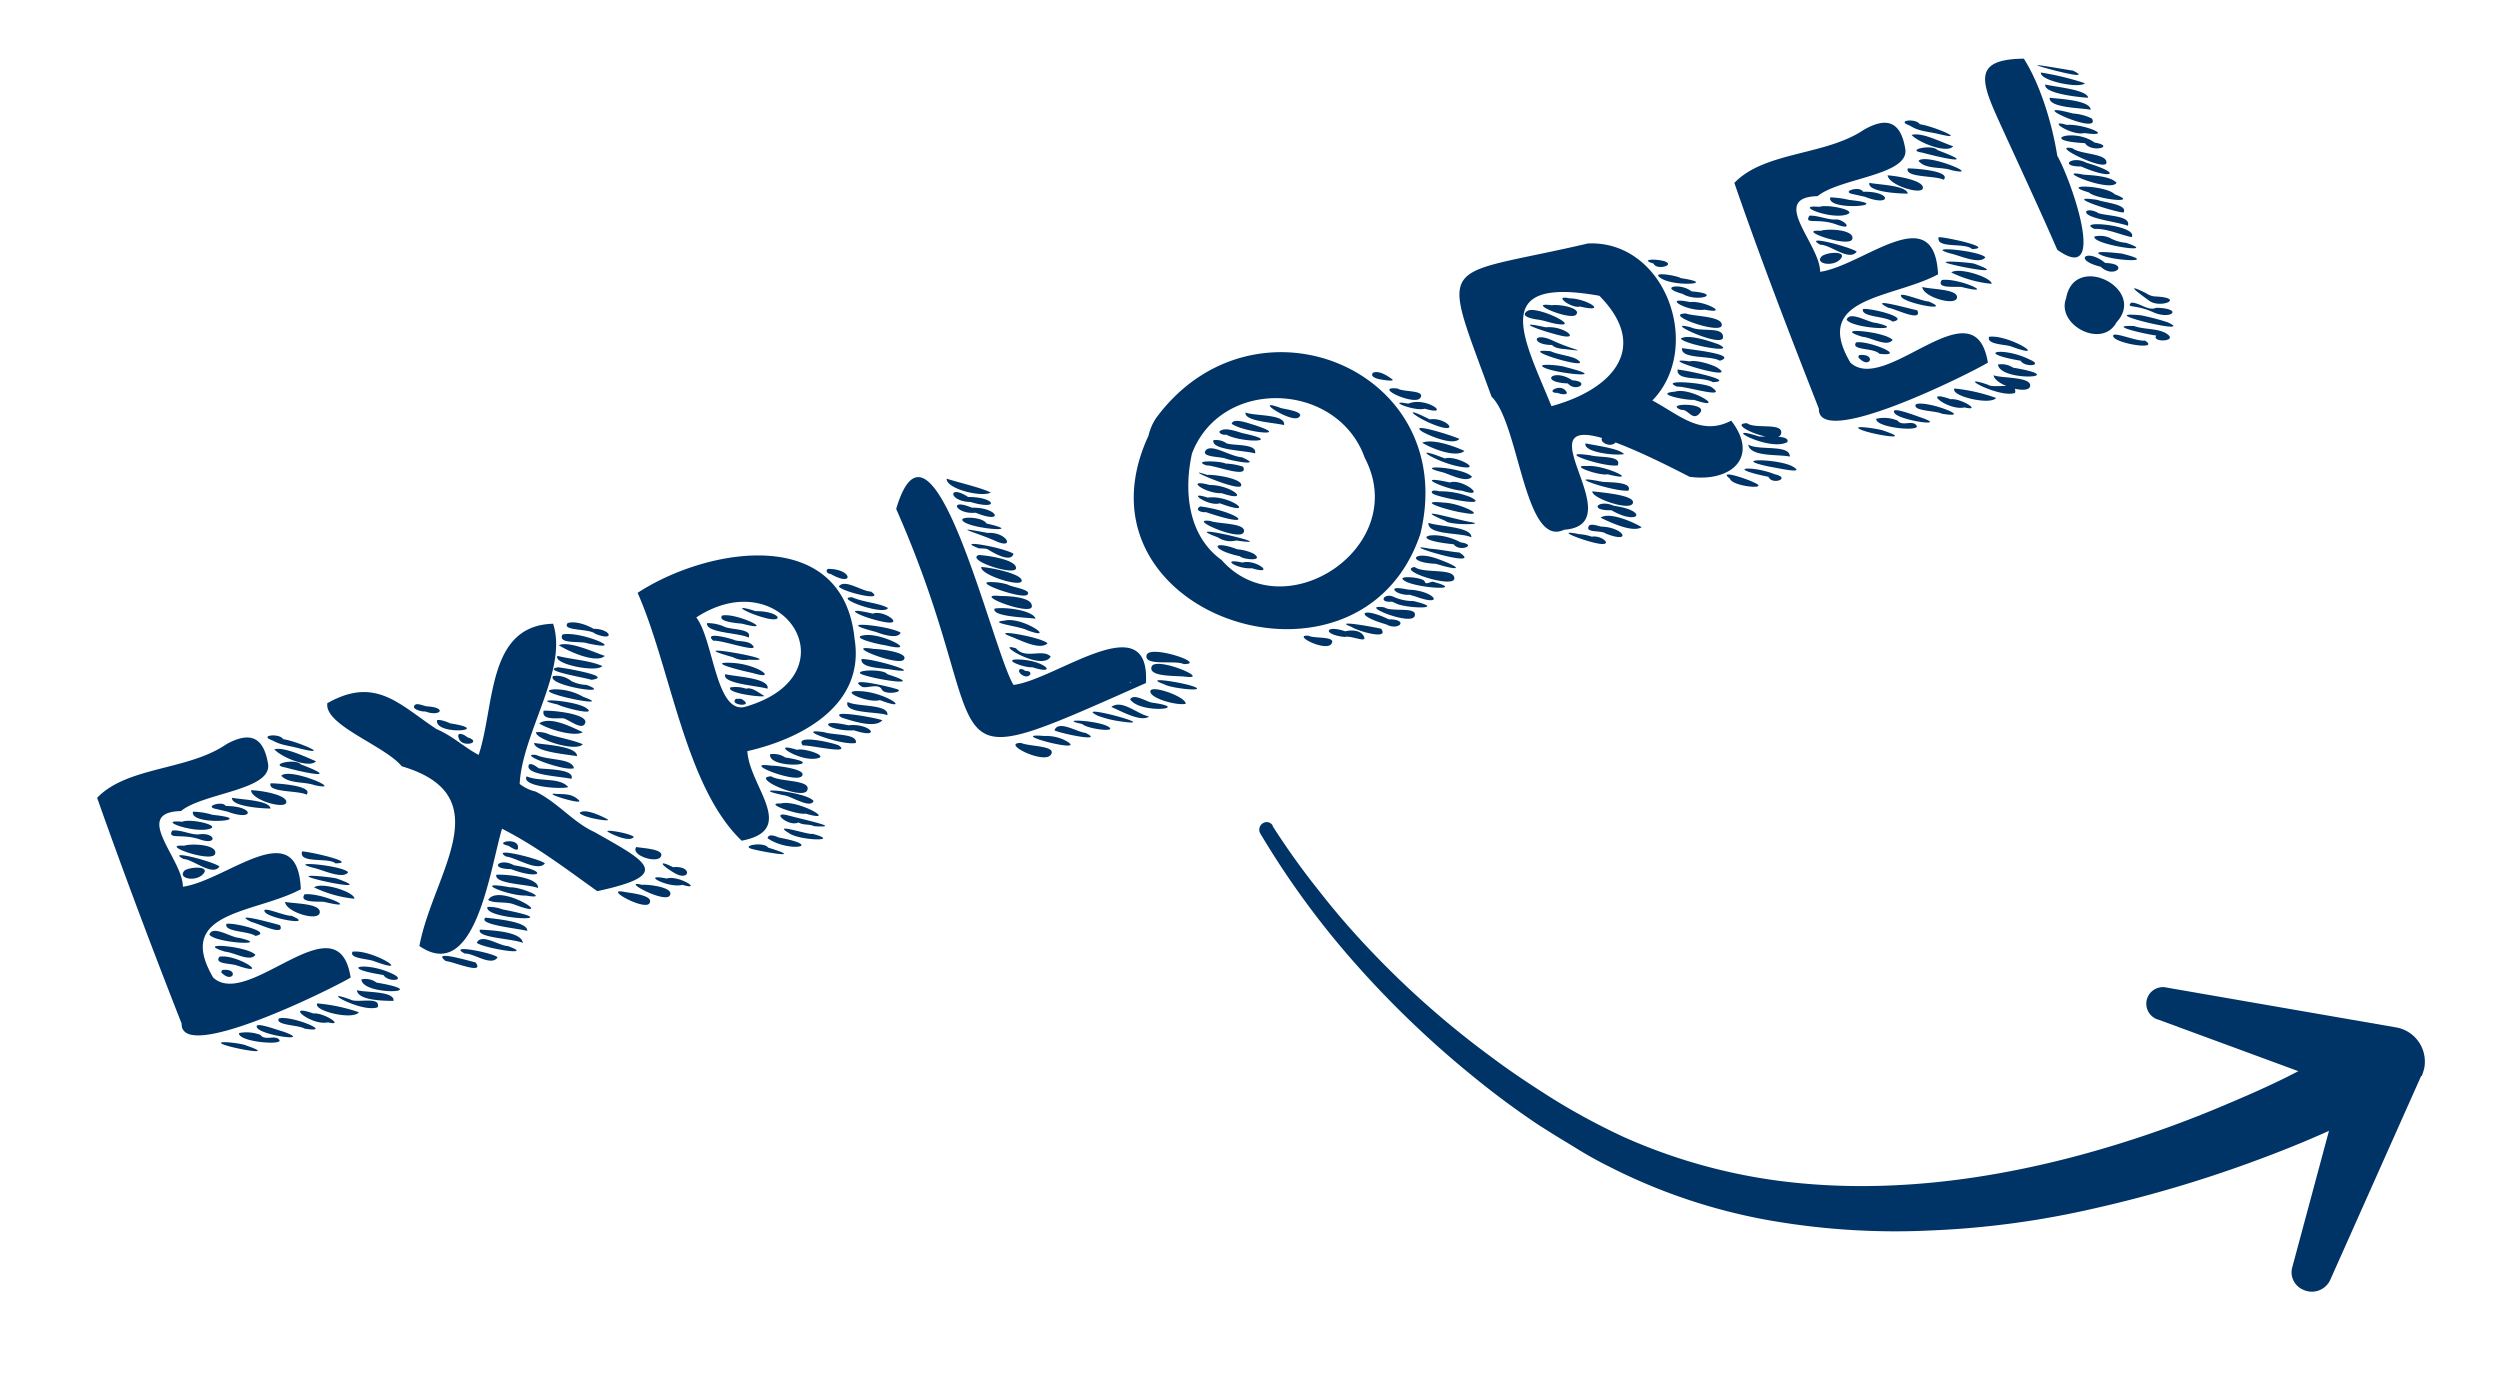 <svg xmlns="http://www.w3.org/2000/svg" viewBox="0 0 396.4 221"><defs><style>.cls-1{fill:#036;}</style></defs><g id="Layer_3" data-name="Layer 3"><path class="cls-1" d="M29,140.6c7-1,18.2-11.7,18.7.4-7.3,3.9-20.1,3.4-13.9,14,5.6,5.2,19.8-12.7,21.8,0-3,1.8-27,13.7-26.8,7.3-4.6-11.7-9.2-23.9-13.4-35.8,4.8-5,14.4-4.3,20.5-8.5,3.8-2.1,5.9-1.1,6.6,3.1s-10.3,4.6-13.8,7.5C20.8,128.8,29,136.2,29,140.6Zm-1.7-8.9c1.3-.2,3,.7,4.2.6,2.7-.4,3.1,1.8.2.8S26.5,133.2,27.3,131.7Zm1.9,2.4c1.1-.4,5.4-.2,4.9,1.3S24.9,133.8,29.2,134.1Zm-.1,2.1c-3-1.6,4.8.4,5.7,1.2C33.7,139,30.7,136.3,29.1,136.2Zm.2,1.8c1-.6,4.1-.7,2.9.6S28,139.3,29.3,138Zm9.8,27.8c5,1.7-2,.5-3.7-.2S38.4,165.4,39.1,165.8ZM28.9,130.3c1.3-.6,6.7.7,4,1.2S24.7,129.9,28.9,130.3Zm9,18.4c5.5,1.3-3.6.9-4.7-.5C33.7,146.6,36.7,148.7,37.9,148.7Zm-2.2,2.2c-5.2-1.6,3.6-.9,4.8.5C39.7,152.6,37.1,151,35.7,150.9Zm-.9.8c2.7-.5,8.4,3.3,2.8,1.4C36.5,152.7,33.9,152.9,34.8,151.7Zm.5,2.1c2.7-.3,1.6,2.3-.2.4A.4.4,0,0,1,35.3,153.8Zm2.6,10a6.2,6.2,0,0,1,3.4.3c.7,1,2.4-.1,3,.8S37.7,165.2,37.9,163.8Zm-7.3-35.1a11.2,11.2,0,0,1,3.1.5C41.5,130,30,131.1,30.6,128.7Zm.2-4h0Zm5.1,21.8c1-.3,7.6,1.3,4.6,1.9C39.4,147.6,35.5,147.8,35.9,146.5ZM45,163.6c4.7,1.7-3.4.6-4.2-.6S43.9,163.3,45,163.6ZM34.4,128.3c-2.3-.4.9-1.4,1.4-.5,4.6,0,4.6,2.5.3.9Zm5.5,17.9c-3.5-1.7,3.5.2,4.5.5C45.3,148.6,40.9,146.4,39.9,146.2Zm4.3,15.3c1.9-.6,9.1,2.4,4.1,1.6C47.4,162.5,43.6,162.6,44.2,161.5Zm-7.4-35c1.6.3,5.9.4,6.1,1.7C41.2,128.2,36.6,127.8,36.8,126.5Zm9.4,18.7c4,1.7-3.5.5-4.2-.6S45.2,145.3,46.2,145.2ZM52,162.1c-2.6.6-7.1-3.1-2.3-1.4C51.3,160.5,54.8,162.8,52,162.1ZM39.8,125.3c1.4,0,5.7.7,5.6,1.9S39.9,126.9,39.8,125.3ZM45.2,143c1.3.3,5.7.2,5.5,1.7S45.3,144.6,45.2,143Zm5.1,16.1a27.6,27.6,0,0,1,6.6,1.4C56,161.8,49.6,160.3,50.3,159.1Zm-7.4-34.9c1.2,0,6.9.4,5.7,1.8C47.3,125.3,42.4,125.7,42.9,124.2Zm.3-6.8c-2.3-.8,1.1-1.2,1.7-.2,2.1.3,8,2.8,2.7,1.5C45.8,118.2,44.6,118.2,43.2,117.4Zm5.1,24.4c2.7-.3,9.2,2.7,3.1,1.2C50.5,142.9,47.3,143.2,48.3,141.8Zm-4.8-23c1.6-.4,4.9,1.2,6.6,1.9C49.1,121.9,44.6,120.1,43.5,118.8Zm1.1,4.2c1.4-1.4,10.4,2.6,5.3,1.5C48.2,123.9,45.8,124.3,44.6,123Zm.7-1.3c-2.9-.5,1.6-1.5,2.4-.5C54,123.6,48.9,122.7,45.3,121.7Zm7.9,15.2c-1.1-1-5.9.1-5.3-1.9C49,135,56.9,136.8,53.2,136.9Zm-3.5.7c-4.6-1.2,4.6-.4,5.5.7C54.4,139.5,51.1,137.9,49.7,137.6Zm3.7,1.7c5.6,2-1.9.6-4-.1S52.7,139.1,53.4,139.3Zm2.2,19.2c1,.6,4.8-.6,4.3,1.2C57.4,160.7,50.1,156.5,55.6,158.5Zm-5.8-17.8c1.2-.9,6.4.7,6.4,1.8A19,19,0,0,1,49.8,140.7ZM56.6,157c1.2.4,6,.1,5.8,1.7C60.7,158.7,56.7,158.6,56.6,157Zm-.7-6.1c3.2-.4,9.9,3.9,3.4,1.5C58.3,152,55.3,152,55.9,150.9Zm4.9,3.7c-7.6-1.2-2.7-2.2,1.4-.2C64.6,155.5,61.5,155.8,60.8,154.6Zm-3.5.7a2.9,2.9,0,0,1,2.4.5C69.2,157.4,57.5,158,57.3,155.3Z"/><path class="cls-1" d="M75.9,119.7c2.6-7.9,1.3-20.5,11.8-20.8,2.4,7.3-4.9,17.3-5.3,25.4a6.4,6.4,0,0,0,2.5,1.2c3.5,1.7,6,4.9,9.3,6.4,8.5,4.8,12.6,6.8.5,9.4-4.9-3.5-9.6-7.1-15.1-9.9-1.9,6.3-4.2,24.7-13.1,18.6,2.1-11.4,13.1-23.8-2.8-28.5-2.7-3.3-12.3-6.5-11.8-10,7.6-4.3,11.3.1,17.3,4.1C71.8,116.7,73.6,118.5,75.9,119.7Zm-5.2,32.7c-2.5-1.9,3.8,0,4.7.2C77,154.7,71.7,152.4,70.7,152.4Zm3-1.2c-3-1.6,4.6-.1,5.2.6C77.9,153.3,75.1,151.1,73.7,151.2Zm-7.8-39.5c.4-.2,1.5.3,1.8.3,3.3.2,2.1,1.7-.3.8C67,112.9,64.9,112.4,65.9,111.7ZM80.5,150c4.7,1.7-3.7.4-4.9-.5C76.3,147.9,79.2,150,80.5,150Zm-4.4-2.6c1.8.1,6.6.3,6.8,2.1C81.2,148.8,75.5,148.7,76.1,147.4Zm-6.8-33.2c.5-.2,1.9.4,2.1.5C78.5,115.8,68.9,116.7,69.3,114.2ZM77,145.5c1.5.2,6.7.6,6.6,2.1C82.1,147.2,75.6,146.6,77,145.5Zm.3-1.7a6.1,6.1,0,0,1,2.4.4C91.1,146.4,76.5,145.8,77.3,143.8Zm4.2-.4c-1.3-.5-3.2-.1-4.1-.7C79.1,139.8,88.9,146.2,81.5,143.4Zm-7.4-26.5c2.5.8-.7,1.7-1.3.3S73.7,116.5,74.1,116.9ZM83.4,142c-2.8.1-9-2.5-2.5-1.3C82.6,140.6,87.4,142.7,83.4,142Zm-4.7-3.3c1.9-.1,6.8.5,6.6,2.1C83.9,140.2,78.3,140.2,78.7,138.7Zm2.3-.9c-3.6,0-1.8-1.9.5-.6C87.2,138.1,85.7,139.6,81,137.8Zm-.8-2c-2.5-1.6,5.5.4,6.2,1.1C85.3,138.3,81.9,136,80.2,135.8Zm.4-1.7c-2.4-.5,1.2-1.3,1.5,0S81,134.3,80.6,134.1Zm2.9-11c2.1.9,5.2.1,6.6,1.7C88.9,125.2,82.6,124.7,83.5,123.1Zm.4-1.9c.5-.2,1.2.4,1.5.6s5.9,0,5.2,1.7C89.1,123.1,82.9,122.9,83.9,121.2Zm1.1-1.5c1.9.9,5.7.5,6,2.1C89.6,122.4,81.7,119.4,85,119.7Zm-.3-1.9c1.7.3,6.8.5,6.8,2.1C89.8,119.6,84.7,119.2,84.7,117.8Zm.3-1.7a4,4,0,0,1,2.2.4c1.7.5,3.8.9,5.2,1.5C91.4,119.3,84.8,117.2,85,116.1Zm3.4,9.8c1.5,0,2.5.1,3.4,1S85.2,125.5,88.4,125.9Zm-2.9-11.2c1.7-1.2,5.2.6,6.9,1.4C91.1,116.9,86.8,115.6,85.5,114.7Zm.7-2c1.4-.1,7,.5,6.6,1.9s-2.7-.6-3.5-.7S85.8,114.3,86.2,112.7Zm2.2-1c-5-1.1,2.8-.7,4.6.6S89.3,112.2,88.4,111.7Zm-.5-2.4a9,9,0,0,1,4.6,1.2C98.3,112.6,83.4,109.6,87.9,109.3Zm4,19.6c.8-.8,3.5.5,4.4,1S92.5,129.7,91.9,128.9Zm-4.2-21.7a3.7,3.7,0,0,1,2.9.8,6,6,0,0,0,2.4.6C97.8,110.4,86.5,108.7,87.7,107.2Zm.8-1.4,1.9.3c.9.2,6.6,1.2,3.4,1.7C92.6,107.4,85.6,106.3,88.5,105.8Zm-.1-1.8c2.4.6,5,.7,7.1,1.6C94.7,106.7,87.6,105.3,88.4,104Zm.2-1.7c1.7-.7,5.5,1.1,7.3,1.7C94.5,105.3,90,103.2,88.6,102.3Zm10.3,39.1c.9.2,4.8.5,4.1,1.8S95.6,140.8,98.9,141.4Zm-9.7-40.8c3-.6,10.8,2.9,3.9,1.4C92.2,101.6,88.3,102.2,89.2,100.6Zm11.3,32.1c-.6.9-3.3-.3-4.1-.8S99.9,132.1,100.5,132.7ZM90,98.8c1.2-.4,3.1.3,4.1.9,2.8,0,3.5,2.1.3.8C93.4,99.6,89,100.1,90,98.8Zm11.8,41.5c1-.1,5.2.4,4.4,1.7S98.2,139.4,101.8,140.3Zm-.9-6c.9.2,4.5.3,3.9,1.5S99.9,135.6,100.9,134.3Zm7.3,6c-2.2.6-6.9-1.9-2.5-1C107.6,138.7,111.6,141.3,108.2,140.3Zm-1.5-2.8c3.2-.3,2.7,2.4.2.9S104.6,136.4,106.7,137.5Z"/><path class="cls-1" d="M118.5,119.1c.3,5.6,8.1,12.5-.9,14.2-9-8.6-11.2-27.3-16.5-39.3,11.2-7.3,32.6-10.8,34.4,7.3C137.2,111.7,127.3,117.1,118.5,119.1Zm-.1-7.1c17-5.1,5.8-23.1-8-14.1C113.2,101.5,113.5,113.7,118.4,112Zm3.4,22.4c6.2,1.9-.8.7-2.6.2S121.1,133.4,121.8,134.4Zm-9.7-35.6a6.7,6.7,0,0,1,2.6.5c.9.6,4.7.3,4,1.8C117.2,100.3,111.9,100.4,112.1,98.8Zm7,3.3c2.1,1.8-4.7-.7-6-.5-1.7-1.6,3-.3,3.4-.1S118.4,101.6,119.1,102.1Zm-.4,2.5a4,4,0,0,1-2.5-.4C106.5,101.5,126.2,105,118.7,104.6Zm.6,2.1c-1.5-.3-7.6-1.8-3.3-1.6S123.5,108,119.3,106.7Zm-4.3.2c1.6.4,7.1.6,6.7,2.3C120,108.7,114.4,108.4,115,106.9Zm.8,2.1a5.2,5.2,0,0,1,2.5.2c.9-.3,2.1.7,2.8,1.1S115.1,110,115.8,109Zm.9,1.8h.8C120,112.2,115.4,111.9,116.7,110.8Zm6.8,22c7.5,1.4,1.4,2.4-1.8.1C121.9,132.1,123,132.6,123.5,132.8Zm-5.8-33.9c-.8-.1-4-.3-3.2-1.3C116.8,97.1,123.4,100.4,117.7,98.9Zm4.6,22.5c1,0,5.9.6,4.8,1.7S117.2,120.7,122.3,121.4Zm0,1.7c1.3.9,6.4.5,5.7,2.2S118.8,123.2,122.3,123.1Zm2,3c-6.6-1.4,3.4-.7,4.7.9C128.5,128.3,125.4,126.2,124.3,126.1Zm-.5,1.3c2.7-.7,9.4,3.2,3.9,1.6C126.7,129.3,120.8,127.3,123.8,127.4Zm2.8,3c-1.5.8-4.6-1.9-1.6-1.1s8.7,2,4.1,1.7C128.2,130.6,127.4,130.9,126.6,130.4Zm-1.5,1.7c-3-1.8,3.4.4,3.7.1C133.7,133.5,126.7,133.3,125.1,132.1Zm-3-12.5a3.3,3.3,0,0,1,2.4.5C132.1,121.3,121.8,122.1,122.1,119.6Zm-2.3-22.7c3.9,0,4.7,1.9,1.6,1.1S115.7,95.6,119.8,96.9Zm6.6,22c.9-.4,5.6,1.1,2.8,1.4S121.9,117.5,126.4,118.9Zm6.6-.7c2.1,1.5-4.6-.1-5.7,0C125.8,116.3,132.2,117.8,133,118.2Zm-2.3-2.1c1.5.5,5.3.2,5,1.7C133.6,118.3,125.4,115.3,130.7,116.1Zm3.8-1.1c3.5-.4,5.5,2.3.9.8C131.2,116,129.2,113.8,134.5,115Zm-1-1.2c-2.4-1.4,5.4,0,6.4.4C138.8,115.5,135.4,114.4,133.5,113.8Zm.9-2.5c1.4.8,6.6.3,6.3,2.1C139.3,112.8,133.7,113.2,134.4,111.3Zm5.1-.3c-1.7.6-7.1-1.7-2.9-1.4S144.7,113,139.5,111Zm-8.2-20.8c3.9,0,4.2,3,.4.8C131.2,91,130.8,90.5,131.3,90.2Zm5.4,18.7c-2.8-1.7,4.5,0,5.6.4s-2,1-2.5,0S137.4,109.2,136.7,108.9Zm1.4-15.1c2.5,1.7-4.4.1-5.1-.8C133.9,91.7,136.7,93.8,138.1,93.8Zm-.9,13.3c-3-.8,2.8-1.2,3.5-.2C146.9,108.9,139.7,107.9,137.2,107.1Zm-2.1-12.4c1.8.8,4.3.9,5.7,1.7C140.2,97.7,132,94.7,135.1,94.7Zm1.5,9.8c2-.1,10.4,2.5,4.9,1.7C140,105.9,136.4,106,136.6,104.5Zm2-1.6c1.2,0,5.6.6,4.7,1.7S133.1,102,138.6,102.9Zm-.2-5.6c1.7-.7,5.3,2,1.7,1.3S132.9,96,138.4,97.3Zm.5,2.9c-7.4-1.9,1.8-1.1,3.9.1C142.4,101.4,139.9,100.6,138.9,100.2Zm1.4,2.1c-.9-.1-6-1.3-3.1-1.6S146.1,103.7,140.3,102.3Z"/><path class="cls-1" d="M160.7,108.6c6.7-.8,21.7-12.8,21-.3C145.2,124.5,159,119,142.1,80.7,147.8,61.4,157.4,103.3,160.7,108.6ZM150.1,75.9c2.2.7,5.4,1.4,7,2.2C155.6,78.9,150,77.5,150.1,75.9Zm3.8,3.7c-3.6-.1-3.6-2.9-.4-.8C157.9,78.8,158.6,81,153.9,79.6Zm.8,1.7c-3.2.3-4.4-2.4-.6-.8C158.2,80.4,159.4,83.2,154.7,81.3Zm1.7,1.7c6.1,1.4-1.2,1-3.3-.1S155.8,81.8,156.4,83Zm.2,1.5c3.1-.2,4.4,2.7,1.3,1.3S150.2,83.3,156.6,84.5Zm0,2.6c-.3-.2-1.5-.1-1.5-.2-3.9-1.5,4-.1,5.6.9C160.3,89.3,157.6,87.7,156.6,87.1Zm5.3,30.7c1.3.6,5.8.4,4.7,1.9S158.6,117.8,161.9,117.8ZM155.2,88c1.7.1,6,.8,5.9,2.1S153,88.8,155.2,88Zm.4,1.9c1.6.1,6.5,1.1,6.4,2.2S155.3,91.1,155.6,89.9Zm1.7,2.4a8.7,8.7,0,0,1,2.5.4c.6.4,3.9.8,3.1,1.6S153.7,92.1,157.3,92.3Zm1.3,2.2c1.5,0,5.2.2,5,1.7S153.7,94,158.6,94.5Zm-.9,2c1.8-.3,6.1.3,6.5,1.6C162.9,97.9,157.2,97.8,157.7,96.5Zm1.6,1.9c2.9-.7,8.6,3.4,3.5,1.5C161.7,99.3,156.3,98.7,159.3,98.4Zm.9,2.5c-3.4-1.3,4.9.1,5.9,1.1C164.9,103.2,161.6,101.4,160.2,100.9Zm.9,1.9c1.5,1.8,4.2,0,5.5,1.3C165.2,106.6,157.3,101.6,161.1,102.8Zm2.6,3c-1.5.1-5.4-1.5-1.6-1.2S167.7,107.1,163.7,105.8Zm-1.1.6c1.4-.1.7,1.3-.4.7S161.6,105.6,162.6,106.4Zm3,10.3a6.8,6.8,0,0,1,3.1.6C173.7,119.9,158.8,116.1,165.6,116.7Zm6.5-.5c3.3,1.6-4,.1-4.9-.4C167.8,114.1,170.8,116.1,172.1,116.2Zm-.5-1.4c-4.2-.9,2.4-.6,4.1.4S172.4,115.6,171.6,114.8Zm2.5-1.3c-4.5-2.2,10.7,1.9,3.7.9A16.7,16.7,0,0,1,174.1,113.5Zm2.1-1.4c1.7-1.3,4.2,1.2,6,1.5C180.9,114.6,177.5,112.6,176.2,112.1Zm6.4-.7c6.7.9-1.7,1.9-3.4-.5C179.7,109.9,181.7,111.2,182.6,111.4Zm-3.5-3.2c.1.1.2,0,.3-.1Zm8.9,3.4c-1.5.3-5.7-.9-5.6-2S188.1,110.5,188,111.6Zm-.3-6.3c-1.4-.7-6.3.4-5.9-1.4S191.6,105.3,187.7,105.3Zm.3,2c-1.3-.2-6,.1-5.4-1.6S192.2,107.8,188,107.3Zm-3.4,1.2c-3.9-1.4,3.7-.2,5,.5S185.5,109.1,184.6,108.5Z"/><path class="cls-1" d="M183.3,66.3c15.6-21.2,48.3-7.7,41.9,18.4-9.6,28.4-56.3,12.9-43.1-15.6A8.5,8.5,0,0,1,183.3,66.3Zm5.7,5.6c-1.3,5.9-.7,13,4.7,16.9,9.9,11.2,30.1-2.1,22.7-16.2C212.1,60.5,193.7,59.7,189,71.9Zm1.3,8.4c6.2.8,9.4,3.8.9.9C190.6,81.3,189.3,80.9,190.3,80.3Zm1.2-1.4c3.6-.5,8.1,3.2,1.9.9C191.7,80.4,187.8,77.7,191.5,78.9Zm.4,3.7c1.2.5,5.9.3,5.3,1.8S188,82.1,191.9,82.6Zm4.1,3.1a3.6,3.6,0,0,1-2.9-.5C185.8,82.5,204.3,86.9,196,85.7Zm-4.2-8.8c3.6,0,6.7,2.9,1.9,1.3C191.1,78.3,187.7,75.8,191.8,76.9Zm-.4-1.6c1.1-.1,5.7.6,5.4,1.7S186.6,73.7,191.4,75.3Zm4.8,11.8a7.4,7.4,0,0,1,2.6.7c1.8,1.3-1.8.9-2.2.4C191.9,87.2,192,85.5,196.2,87.1Zm-4.9-13.3c-2.5-.9,2.4-.7,3-.3a10.1,10.1,0,0,1,2.8.5C198.1,76,192.5,73.7,191.3,73.8Zm5.6-1.3c3.7,1.6-1.9.5-2.6.2s-4-.2-3.1-1.3S195.1,72.4,196.9,72.5Zm.1,16.7c2.2-.6,5.4,2.1,1.5.9C196.2,90.3,193.3,88.4,197,89.2Zm-4.6-19.4a2.9,2.9,0,0,1,2.1.5c1.1.4,4.9,0,4.5,1.6C197.5,71.4,192,71.4,192.4,69.8Zm1.3-1.6c.9-.4,2.6.3,3.4.5,6.6,1.4-.1,1.6-2.7.2C193.9,69.1,192.8,68.5,193.7,68.2Zm4.9-.9c6.7,2.1-1.3,1.3-3.3-.1C195.5,66.2,197.9,67.1,198.6,67.3Zm-1.1-1.9c1.3.6,6.4.2,6.1,2C202,67,197.2,66.8,197.5,65.4Zm10,35.4c.8.5,4.5,0,3.6,1.3S204.7,100.6,207.5,100.8Zm-4.4-36.1c.7.2,4,.6,2.8,1.5S198.3,62.9,203.1,64.7ZM213.2,101c-3.6-.4-3.1-2,.1-.9,1.2-.3,2.6-.1,3,.9S214.2,100.7,213.2,101Zm1.1-1.6c-3.2-1.2,3.5,0,4.7.3C220.4,101.6,215.1,100,214.3,99.4Zm5.9-1.2c3.3,0,1.6,1.9-.4.8C214.5,97.5,215.9,96.1,220.2,98.2Zm-.7-1.9c1.1.8,5.4-.2,4.8,1.4S215,95.7,219.5,96.3Zm1.2-.9c-2.2.2-1.3-1.4.2-.8a7.4,7.4,0,0,0,3.2.7c5.8,1.4-1.5,1.2-2.9.3Zm2.8-1.1c-.6.1-2.2-.2-2.4-.8s2.5.1,2.4,0c4,.2,5.7,2.8,1,1.1Zm3.9-2c5.1,1.4-2.4,1-4.5-.1s2.8-.7,3,0S227,92,227.4,92.3Zm-3.1-2.4c1.4,1.1,6.3.1,6.3,1.8S221.3,90.4,224.3,89.9Zm-6.6-30.8c1-.4,2.3.5,3,1s-1.7.1-2.1,0S217.2,59.7,217.7,59.1Zm10,30.3c-4.8-.2-3.7-2.2.2-.8S231.9,90.7,227.7,89.4Zm3.7-1.8c4.4,2.9-10.9-1.8-4.7-.6C228.3,87.1,230,87.5,231.4,87.6Zm-9.8-26c.8.6,4.5.2,3.6,1.5S217.5,61.2,221.6,61.6Zm8.9,24.7c-8.1-.8-3.1-2.6,1.1-.3C234.4,86.4,231.4,87.6,230.5,86.3ZM223.3,64c2.9-1.2,7,2.1,2.6.8C224.3,65.3,219.5,63.3,223.3,64Zm3.2,18.9c1.6.6,6.9.6,6.8,2.3C231.7,84.4,226.3,84.9,226.5,82.9Zm2.7-.3c-5.9-2.5,1.7-.2,4.1.2S229.9,83.3,229.2,82.6Zm-2.5-16.1c2.5-.4,4.8,2.2,1.4,1.1S221.6,63.9,226.7,66.5ZM229,79.7c2.6.1,7.2,2.4,3,1.6C229.8,81,224,79.2,229,79.7Zm-3.4-11.2c-2.6-1.7,4.6.5,5.8,1.1C230.4,70.7,226.7,69.1,225.6,68.5Zm2.6,9.4a13,13,0,0,1,4.9.9c3.7,1.8-5.6,0-6-.6S227.9,77.8,228.2,77.9Zm-2.7-7.7c1.7-.7,5.2.6,6.7,1.3C230.8,72.7,226.8,71,225.5,70.2Zm4.4,6.3c2-.7,6.2,2.7,1.9,1.3C229.5,77.7,223.5,75.1,229.9,76.5Zm-.8-3.8c1.7-.6,6.3,2,2.4,1.3S223.1,70.3,229.1,72.7Zm-.3,2.2c-5.4-1.3,3.2-.9,4.6.7C232.5,76.6,230.1,75.3,228.8,74.9Z"/><path class="cls-1" d="M262,63.5c4.3,2.3,7.7,5.7,12.5,3.2,4.5,5.8,0,9.8-6.6,8.9C232.1,57.1,261.4,83,248,84c-6.3,3-7.1-16.9-11.5-21.1-8.2-22.6-8.7-18.7,15.3-24.3C264.2,38.1,270.1,55.2,262,63.5Zm-16,.9c9.9-2.7,15.6-9.4,7.6-17.5C235.8,43.7,241.7,53.8,246,64.4Zm6.4,20.7c1.6-.3,3.5,1.5,1.1,1.1s-7.4-2.4-3.1-1.5A7.1,7.1,0,0,1,252.4,85.1Zm-5.3-33.7c-1-.1-2.3-.6-3.1-.7s-3.2-.5-1.8-1.4S250.7,51.9,247.1,51.4Zm-2,.5c2.9-.3,5.6,2.1,2.3,1.3S239.7,50.7,245.1,51.9Zm1,2.8c-3.4,0-3.1-2.2.1-.7s5.8,1.8,2.3,1.4C247.8,55.3,246.6,55.3,246.1,54.7Zm3.8,2.2c3.7,2.3-10.4-1.9-4-1.2C246.9,56.2,248.9,56.4,249.9,56.9Zm-1.7,1.3c7.5,1.9-.9,1.1-3.1.2S247.5,57.9,248.2,58.2Zm1.1,2.1c3,.2.6,2-.7.5C243.9,60.6,246.3,58.3,249.3,60.3Zm-2.3,2c-2,0,.1-1.4,1.1-.5S247.6,62.6,247,62.3Zm5,21c.5-.3,1.7.2,1.9.2,3.6.1,5,2.8.7,1.1C253.9,84,251.1,84.6,252,83.3Zm-6-34.9c1.5-.2,4.8.5,3.9,1.5S241.7,47.8,246,48.4Zm6.2,23.8c1.5.4,5,0,4.3,1.6C254.1,74.1,246.1,71.3,252.2,72.2Zm-.6,1.7c2.7-.3,8.9,2.7,3.3,1.3C253.6,75.5,248.6,73.7,251.6,73.9Zm2.5,2.5c1.2.1,4.8,0,4.1,1.4C255.7,78,247.1,75,254.1,76.4Zm-1.6,1.5c1.5.2,6.9.6,6.4,1.9S252.2,78.9,252.5,77.9Zm3.4,2.3c5.6.8,3.9,3.2-.4.7C251.8,81,253.4,79.1,255.9,80.2Zm-4.5-9.9c1.9.4,5.3.8,6.1,1.7C256.1,72.3,251,71.7,251.4,70.3Zm8.9,13.3c-1.5.9-5-.8-6.5-1.5C255,81.1,258.9,82.7,260.3,83.6ZM248.8,47.3c2.8,0,6.4,2.4,1.7,1.3C249.3,49,246.1,46.7,248.8,47.3Zm5.4,22c.5-.3,2.7.3,1.8,1S253.3,69.9,254.2,69.3Zm11.4-7.2c2.6-.8,8.6,3.2,3,1.3C267.3,63.5,262,62.4,265.6,62.1Zm.3-.8c-2.9-1.2,4.5-.6,5.5.1C274.2,63.4,267.3,61.2,265.9,61.3Zm.7,3.7c-3-1.1,4.2-1.2,3,.4S267.7,64.8,266.6,65Zm-4.4-23.2c-2.6-.8,1.2-.8,2.1-.2S262.6,42.8,262.2,41.8ZM266,58.6c1.4.1,9.4,1.8,5.6,2C269.8,59.6,265.8,60.5,266,58.6Zm.5-14.5c6,.9-.8,1.4-3,.1S266,43.7,266.5,44.1Zm1.4,13.2c1.3-.3,4,.7,4.4,1C276.2,60.8,261.6,56.4,267.9,57.3Zm-1.2-2.1c1.2.2,9.1,1,6,2C271.2,56.3,266.5,57,266.7,55.2Zm5.8-.6c3.2,1.6-5.2.1-6-.9C267.6,52.9,271.1,54.1,272.5,54.6Zm-4.3-8.4c5.1.4.9,1.8-1.4.4C262.8,45.5,266.5,44.8,268.2,46.2Zm-.2,1.7c2.1-.3,6.5,2,2.3,1.2C267.6,49.5,263.2,46.9,268,47.9Zm.1,4c1.7.8,5.2-.2,5.1,1.6S263.1,50.6,268.1,51.9Zm-.8-2.2c1.3.5,5.9.4,5.7,1.9S263.5,49.8,267.3,49.7Zm10.8,26.8c2.8,1.2-3.4.7-3.8-.6C272.2,74.3,277.2,76,278.1,76.5Zm3.3-1.3c2.7.6-.4,1.8-1,.4C273.1,74.1,278,73.8,281.4,75.2Zm-2.5-6c1.1.1,5-.3,4.5.9C280.5,71.7,272.3,67.1,278.9,69.2ZM277,67.1c1.3,1,5.9-.2,5.4,1.7S273.5,67.2,277,67.1Zm.2,3.4c1.7,1,6.6-.1,6.6,1.9C282.1,72,277.5,72.5,277.2,70.5Zm3.4,3.5c-6.7-1.4,1.5-1.3,3.7,0S281.4,74.1,280.6,74Z"/><path class="cls-1" d="M288.6,43.1c6.9-1,18.1-11.7,18.7.4-7.3,3.9-20.1,3.5-13.9,14,5.6,5.2,19.7-12.7,21.8,0-3,1.8-27,13.8-26.8,7.3C283.8,53.1,279.1,40.9,275,29c4.8-5,14.4-4.3,20.5-8.4,3.8-2.2,5.9-1.2,6.6,3s-10.4,4.6-13.9,7.5C280.4,31.3,288.6,38.7,288.6,43.1Zm-1.7-8.9c1.2-.1,3,.7,4.2.6s3.1,1.9.1.8S286,35.7,286.9,34.2Zm1.8,2.4c1.1-.4,5.4-.2,5,1.3S284.4,36.3,288.7,36.6Zm-.1,2.2c-2.9-1.7,4.9.4,5.8,1.1C293.2,41.5,290.3,38.8,288.6,38.8Zm.3,1.8c1-.7,4.1-.8,2.9.5S287.6,41.8,288.9,40.6Zm9.8,27.7c5,1.7-2,.6-3.7-.2S298,68,298.7,68.3ZM288.5,32.8c1.3-.5,6.7.7,4,1.3S284.3,32.4,288.5,32.8Zm9,18.4c5.4,1.3-3.6,1-4.7-.5C293.3,49.2,296.3,51.2,297.5,51.2Zm-2.2,2.2c-5.2-1.6,3.5-.9,4.8.5C299.2,55.1,296.7,53.5,295.3,53.4Zm-1,.9c1.8-.4,8.4,2.3,3.7,1.8C297.1,55.1,293.4,55.6,294.3,54.3Zm.5,2c2.8-.3,1.7,2.4-.1.4C294.6,56.6,294.7,56.5,294.8,56.3Zm2.7,10.1a5.5,5.5,0,0,1,3.4.3c.7,1,2.4-.2,3,.8S297.3,67.8,297.5,66.4Zm-7.3-35.1a14.5,14.5,0,0,1,3,.4C301,32.5,289.6,33.6,290.2,31.3ZM295.4,49c1.1-.2,7.7,1.4,4.7,2C299,50.1,295,50.3,295.4,49Zm9.2,17.2c4.6,1.6-3.4.5-4.2-.7S303.4,65.8,304.6,66.2ZM293.9,30.8c-2.2-.4,1-1.4,1.5-.4,4.6-.1,4.6,2.5.3.8Zm5.5,18c-3.5-1.8,3.5.2,4.6.4C304.9,51.2,300.4,48.9,299.4,48.8Zm4.4,15.3c1.7-.7,9.6,2.4,4.1,1.5C307,65.1,303.1,65.2,303.8,64.1ZM296.4,29c1.6.3,5.9.4,6.1,1.7C300.8,30.7,296.1,30.4,296.4,29Zm9.4,18.8c4,1.7-3.5.4-4.3-.7S304.8,47.8,305.8,47.8Zm5.7,16.8c-2.6.6-7-3-2.2-1.3C310.9,63.1,314.4,65.3,311.5,64.6ZM299.3,27.8c1.5.1,5.7.8,5.6,2S299.5,29.4,299.3,27.8Zm5.5,17.7c1.3.4,5.7.3,5.5,1.7S304.9,47.1,304.8,45.5Zm5.1,16.1a27.7,27.7,0,0,1,6.6,1.5C315.6,64.3,309.2,62.8,309.9,61.6Zm-7.4-34.9c1.2,0,6.9.4,5.7,1.8C306.8,27.8,302,28.2,302.5,26.7Zm.3-6.8c-2.3-.8,1-1.2,1.6-.2,2.2.3,8,2.8,2.8,1.5C305.3,20.8,304.2,20.8,302.8,19.9Zm5.1,24.5c2.7-.4,9.1,2.6,3.1,1.1C310,45.4,306.9,45.8,307.9,44.4Zm-4.8-23c1.6-.5,4.8,1.2,6.6,1.8C308.7,24.4,304.2,22.6,303.1,21.4Zm1.1,4.1c1.3-1.3,10.4,2.6,5.3,1.5C307.8,26.4,305.3,26.9,304.2,25.5Zm.6-1.3c-2.8-.4,1.6-1.4,2.4-.4C313.6,26.2,308.5,25.2,304.8,24.2Zm7.9,15.3c-1.1-1.1-5.8,0-5.3-1.9C308.6,37.6,316.4,39.3,312.7,39.5Zm-3.4.7c-4.6-1.3,4.5-.5,5.5.6C313.9,42,310.7,40.5,309.3,40.2Zm3.7,1.6c5.6,2-1.9.6-4,0S312.2,41.6,313,41.8ZM315.2,61c1,.7,4.8-.6,4.3,1.3C317,63.2,309.6,59.1,315.2,61Zm-5.8-17.8c1.2-.9,6.4.8,6.4,1.8A18.3,18.3,0,0,1,309.4,43.2Zm6.7,16.3c1.2.5,6,.2,5.8,1.7S316.3,61.1,316.1,59.5Zm-.7-6.1c3.2-.4,9.9,3.9,3.4,1.5C317.8,54.6,314.9,54.6,315.4,53.4Zm5,3.8c-7.6-1.3-2.8-2.3,1.4-.2C324.2,58,321,58.3,320.4,57.2Zm-3.6.6a3.3,3.3,0,0,1,2.4.5C328.8,59.9,317.1,60.6,316.8,57.8Z"/><path class="cls-1" d="M326.2,24.7c2.1,3.6,8.2,20.8,0,14.9-3-6.9-6.2-13.7-9.2-20.3s-4.1-9.9,3.9-10C323.5,13.4,325.4,19.6,326.2,24.7Zm1.4,22.6c1.3-7.4,12.9-1.5,8,3.8C333.3,55.4,326,51.5,327.6,47.3Zm1.1-36.1c3.6,1.8-4.9-.5-5.6-.8S327.3,11,328.7,11.2Zm-5.1.3a44.8,44.8,0,0,1,7,1.7C329.7,14.1,323.4,12.8,323.6,11.5Zm.7,1.9c1.6.4,6.6.8,6.8,2.1C329.4,15.4,324,14.8,324.3,13.4Zm9.5,28.3c4,.1,1.4,2.6-.7.6C328.6,41.2,330.9,39.3,333.8,41.7ZM325,15.5c1.7.2,6.4.4,6.5,1.9C330,17.1,324.8,17.1,325,15.5Zm5.6,7.2c-7.7-.4-1.7-2.5,1.5-.1C335.6,23.2,331.6,24.3,330.6,22.7ZM328.7,18a7.9,7.9,0,0,1,3,.8C333.3,21.7,320.1,15.7,328.7,18Zm-1,1.8c2.7-.2,7.9,2,2.8,1.3C328.5,21.6,324.3,18.8,327.7,19.8Zm.9,3.7c1.2,1,5.5.8,5.4,2.3S324.7,22.8,328.6,23.5Zm1.4,2.9c-3.7,0-1.4-1.8.8-.6C336.9,27.6,334.7,28.5,330,26.4Zm.4,1.3c1.7.1,4.4.3,5.2,1.3C334.5,30.6,325.1,26.6,330.4,27.7Zm4.9,3.1c4.3,1.6-3,.8-4.1-.3C326.3,29.1,334,29.4,335.3,30.8Zm-4.5,2.7c.5-.4,1.7.1,1.9.3,1.7.5,5.2.4,4.7,2C335.9,35.2,330.4,34.6,330.8,33.5Zm1.8-1.8c.9.4,4.9.7,4.1,2C334.7,33.5,326.7,30.8,332.6,31.7Zm-.5,4.6c-3.3-1.5,7-.6,5.9,1.3C336.1,37.2,334,36.2,332.1,36.3Zm8,17.7c2.5,1.6-4.5.5-5-.6S338.8,54.2,340.1,54Zm-8-16.5a3.9,3.9,0,0,1,2.4.2,6.3,6.3,0,0,0,2.6.8C342.8,40.4,331.6,38.8,332.1,37.5Zm4.3,2.7c6.1,1.5-.9,1.2-3.1.3S335.5,40.1,336.4,40.2Zm5.5,13c-1.7-.2-8.2-1.7-3.5-1.5,1.6.6,4.1.3,5.4,1.4S341.1,54.3,341.9,53.2Zm1.8-2.1c5,2.3-12.5-1.9-4.2-1.1A37.4,37.4,0,0,1,343.7,51.1ZM337.9,48c1.3-.1,2.7,1.4,4,.8,4.4.1,2.4,2-.5.7S337.1,48.9,337.9,48Zm3.7-1c5.1.2,1,2-.8.7s-4.1-3-.5-1.2A2.9,2.9,0,0,0,341.6,47Z"/><path class="cls-1" d="M201.8,131a118.8,118.8,0,0,0,7.3,10.2,124.1,124.1,0,0,0,8.2,9.5,142.9,142.9,0,0,0,18.9,16.7c3.3,2.5,6.8,4.8,10.3,7a106.5,106.5,0,0,0,11,5.9,88.6,88.6,0,0,0,23.6,6.8c16.3,2.3,33,.3,48.9-4a176.7,176.7,0,0,0,23.5-8.2c3.8-1.6,7.6-3.3,11.2-5.2,1.9-.9,3.7-1.9,5.5-2.9l2.7-1.5,2.5-1.5h0a5.6,5.6,0,0,1,6.1,9.5l-.3.2-3,1.6-3,1.5-5.9,2.7c-4,1.8-8,3.4-12.1,4.9a200.4,200.4,0,0,1-25.1,7.4,140.4,140.4,0,0,1-25.9,3.5,115.5,115.5,0,0,1-26.2-1.7,90.8,90.8,0,0,1-24.8-8.4,63.8,63.8,0,0,1-5.7-3.2l-2.8-1.7-2.7-1.7c-3.6-2.4-7.1-5-10.4-7.7A156.5,156.5,0,0,1,215,152.9a135.2,135.2,0,0,1-15.2-20.8,1.2,1.2,0,0,1,.5-1.6,1.1,1.1,0,0,1,1.5.4Z"/><path class="cls-1" d="M343.6,156.6l36.3,6.3a5.5,5.5,0,0,1,4.5,6.4,9.3,9.3,0,0,1-.4,1.3h-.1l-14.4,32.3a3.2,3.2,0,0,1-4.3,1.6,3,3,0,0,1-1.7-3.7l9.2-34.2,4.1,7.8-34.5-12.7a2.6,2.6,0,0,1,1.3-5.1Z"/></g></svg>
